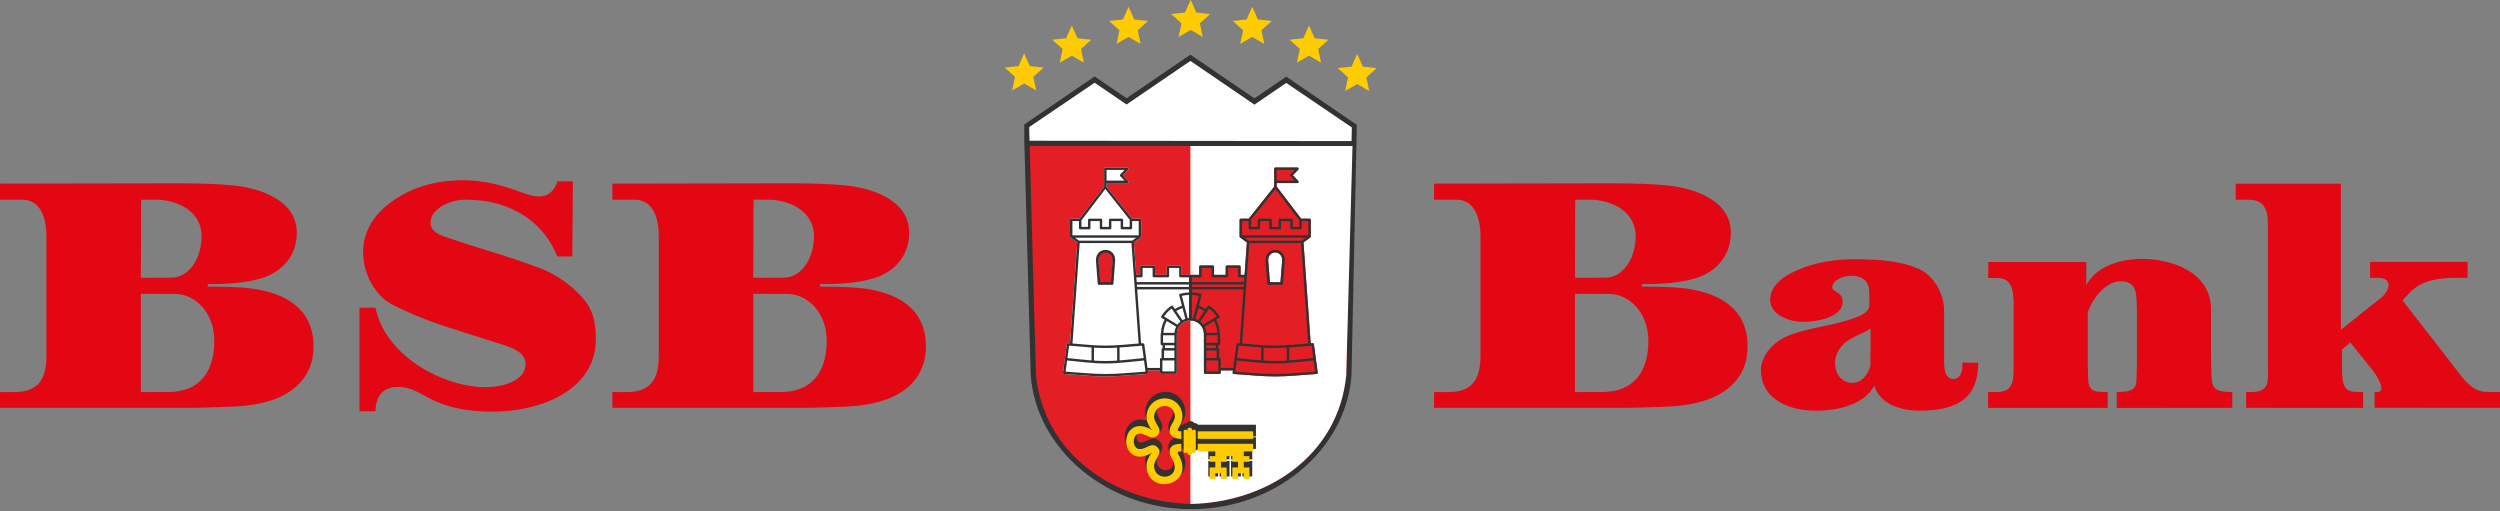 <svg width="220" height="45" viewBox="0 0 220 45" fill="none" xmlns="http://www.w3.org/2000/svg">
<rect x="0" y="0" width="220" height="45" fill="#808080" stroke="none"/>
<path d="M188.05 32.045L188.016 33.289C188.016 34.114 187.819 34.495 186.271 34.495L186.272 35.9L196.443 35.889V34.495L195.991 34.479C194.677 34.429 194.635 33.905 194.606 32.847L194.572 31.603V27.263C194.572 23.699 190.709 22.811 188.658 22.784C186.79 22.759 184.576 23.301 183.589 25.082V23.054H174.972L174.96 24.463H175.783C177.1 24.463 177.173 25.7 177.202 26.591V32.194C177.174 33.231 177.305 34.495 175.783 34.495H174.954L174.949 35.892H185.479L185.483 34.495C184.29 34.495 183.784 34.495 183.758 33.289L183.725 32.045V27.478C184.239 26.031 185.412 24.77 186.587 24.755C187.644 24.741 187.985 25.327 188.016 26.32L188.05 27.428V32.045ZM171.083 31.871V27.357C171.083 25.761 170.116 24.215 168.828 23.652C167.116 22.902 165.076 22.847 163.747 22.817C161.391 22.764 159.707 23.108 158.128 23.788C156.561 24.462 155.733 25.405 155.775 26.428C155.83 27.772 157.55 28.324 158.656 28.324C159.801 28.324 162.157 27.964 162.151 26.545C162.147 25.641 161.238 25.73 161.238 25.298C161.238 24.647 162.225 24.246 162.979 24.268C164.375 24.308 164.492 25.271 164.494 25.705L164.5 26.854C164.503 27.477 163.789 27.806 162.729 28.141C161.079 28.66 159.316 28.843 157.665 29.425C156.003 30.011 154.964 31.325 154.964 32.564C154.964 33.684 155.414 34.561 156.315 35.192C157.216 35.824 158.388 36.14 159.83 36.14C161.766 36.14 164.04 35.602 164.933 33.948C165.469 35.65 167.433 36.14 168.887 36.14C170.505 36.14 171.879 35.894 172.808 35.152C173.616 34.505 174.087 33.481 174.087 31.915H172.686C172.76 33.09 172.261 33.343 171.893 33.348C171.491 33.353 171.083 33.08 171.083 31.871ZM163 33.69C162.213 33.69 161.504 33.1 161.488 31.962C161.475 31.038 162.068 30.294 162.754 29.882C163.348 29.526 164.055 29.262 164.613 28.921V28.837L164.594 32.215C164.383 32.926 163.87 33.69 163 33.69ZM138.596 24.441L138.62 17.571L140.043 17.57C141.877 17.633 143.996 18.624 143.939 20.878C143.892 22.716 142.883 24.428 141.265 24.433L138.596 24.441ZM126.198 17.57L128.157 17.572C129.987 17.574 130.283 19.617 130.283 20.782V31.27C130.283 33.295 129.636 34.5 127.468 34.5H126.198V35.889H142.753C143.834 35.889 145.106 35.843 146.571 35.79C148.036 35.735 149.275 35.524 150.288 35.156C152.448 34.37 153.81 32.796 153.789 30.437C153.759 27.06 151.178 25.729 148.177 25.368C147.354 25.27 146.12 25.22 144.476 25.22V25.004C145.851 25.004 147.694 24.956 149.247 24.473C150.942 23.946 152.294 22.601 152.316 20.526C152.347 17.665 149.184 16.576 146.774 16.322C145.58 16.196 143.924 16.132 141.806 16.132L126.198 16.16V17.57ZM141.029 34.495L139.001 34.5H138.596V25.862L141.581 25.864C143.382 25.865 145.056 27.507 145.056 29.997C145.056 32.76 143.73 34.489 141.029 34.495ZM66.288 24.441L66.312 17.571L67.735 17.57C69.57 17.633 71.689 18.624 71.631 20.878C71.584 22.716 70.575 24.428 68.957 24.433L66.288 24.441ZM53.891 17.57L55.85 17.572C57.679 17.574 57.975 19.617 57.975 20.782V31.27C57.975 33.295 57.328 34.5 55.16 34.5H53.891V35.889H70.445C71.527 35.889 72.798 35.843 74.264 35.79C75.728 35.735 76.967 35.524 77.981 35.156C80.141 34.37 81.503 32.796 81.482 30.437C81.451 27.06 78.87 25.729 75.869 25.368C75.046 25.27 73.813 25.22 72.168 25.22V25.004C73.544 25.004 75.386 24.956 76.939 24.473C78.634 23.946 79.986 22.601 80.008 20.526C80.04 17.665 76.876 16.576 74.466 16.322C73.272 16.196 71.616 16.132 69.499 16.132L53.891 16.16V17.57ZM68.722 34.495L66.694 34.5H66.288V25.862L69.273 25.864C71.075 25.865 72.749 27.507 72.749 29.997C72.749 32.76 71.422 34.489 68.722 34.495ZM51.226 26.163C50.282 25.107 48.953 24.133 47.478 23.584C46.002 23.034 44.577 22.552 43.203 22.138C41.829 21.723 40.753 21.381 39.976 21.11C38.988 20.767 37.528 20.492 37.963 19.146C38.176 18.485 39.317 17.57 41.012 17.57C43.136 17.57 44.907 18.137 46.278 19.081C47.563 19.965 48.498 21.181 49.041 22.57H50.363L50.415 15.959H49.067C48.416 17.864 46.827 17.246 45.992 16.962C45.563 16.817 45.159 16.645 44.513 16.455C43.256 16.087 42.059 15.862 40.774 15.862C38.454 15.862 36.403 16.41 34.624 17.636C32.844 18.862 31.954 20.423 31.954 22.189C31.954 24.442 33.319 26.193 34.489 26.785C36.168 27.636 37.778 28.273 39.287 28.759C40.796 29.245 42.228 29.702 43.579 30.125C44.921 30.544 46.426 30.913 46.227 32.282C46.029 33.635 43.994 34.087 42.672 34.075C41.11 34.059 39.326 33.576 37.714 32.71C35.465 31.502 33.55 29.547 33.038 27.072H31.633V36.195H33.038C33.066 34.906 33.648 34.138 34.801 34.059C36.057 33.974 36.812 34.547 37.785 35.049C39.664 36.018 41.535 36.223 43.355 36.223C47.672 36.223 52.475 34.275 52.433 29.793C52.418 28.279 52.186 27.237 51.226 26.163ZM12.398 24.441L12.421 17.571L13.844 17.57C15.679 17.633 17.798 18.624 17.74 20.878C17.693 22.716 16.684 24.428 15.066 24.433L12.398 24.441ZM0 17.57L1.959 17.572C3.788 17.574 4.085 19.617 4.085 20.782V31.27C4.085 33.295 3.438 34.5 1.27 34.5H0V35.889H16.555C17.636 35.889 18.908 35.843 20.373 35.79C21.837 35.735 23.077 35.524 24.09 35.156C26.25 34.37 27.612 32.796 27.591 30.437C27.56 27.06 24.98 25.729 21.978 25.368C21.155 25.27 19.922 25.22 18.278 25.22V25.004C19.653 25.004 21.495 24.956 23.048 24.473C24.744 23.946 26.095 22.601 26.118 20.526C26.149 17.665 22.986 16.576 20.576 16.322C19.381 16.196 17.725 16.132 15.608 16.132L0 16.16V17.57ZM14.831 34.495L12.803 34.5H12.398V25.862L15.382 25.864C17.184 25.865 18.858 27.507 18.858 29.997C18.858 32.76 17.532 34.489 14.831 34.495ZM220 35.889V34.495H218.999C217.894 34.495 217.316 34.028 216.413 32.864L211.422 26.429L211.988 25.821C212.689 25.067 213.732 24.453 216.044 24.453H217.145V23.047H208.566L208.569 24.453H209.309C210.614 24.453 210.279 25.608 209.539 26.198L205.998 29.02L205.999 27.411L205.998 16.16H196.739L196.747 17.572L197.727 17.571C198.6 17.571 199.577 17.714 199.577 19.658V32.045C199.577 33.549 199.774 34.495 198.143 34.495H197.662V35.889L207.957 35.891V34.495L207.441 34.487C206.412 34.495 206.099 34.081 206.099 32.525V30.756L206.833 30.134L208.548 32.281C209.256 33.077 210.016 34.495 209.211 34.495H208.963L208.96 35.88L220 35.889Z" fill="#E30613"/>
<path fill-rule="evenodd" clip-rule="evenodd" d="M118.93 33.056L118.866 33.673L118.768 34.276L118.639 34.871L118.479 35.455L118.289 36.028L118.069 36.589L117.821 37.138L117.546 37.674L117.244 38.196L116.916 38.703L116.563 39.196L116.185 39.672L115.785 40.132L115.361 40.574L114.916 40.999L114.45 41.404L113.965 41.791L113.459 42.157L112.936 42.504L112.395 42.828L111.837 43.13L111.263 43.41L110.674 43.666L110.07 43.899L109.453 44.106L108.824 44.288L108.182 44.444L107.529 44.572L106.865 44.674L106.193 44.747L105.511 44.791L104.821 44.806L104.137 44.79L103.459 44.744L102.789 44.67L102.128 44.567L101.478 44.437L100.838 44.28L100.209 44.097L99.592 43.888L98.989 43.654L98.4 43.397L97.825 43.116L97.266 42.812L96.724 42.487L96.199 42.14L95.693 41.773L95.205 41.385L94.737 40.979L94.29 40.553L93.865 40.111L93.462 39.65L93.083 39.173L92.727 38.681L92.397 38.173L92.093 37.65L91.816 37.114L91.566 36.565L91.346 36.003L91.154 35.43L90.994 34.846L90.864 34.252L90.767 33.648L90.703 33.032L90.15 12.842H90.139L90.135 10.953L96.326 6.726L99.134 8.643L104.755 4.809L110.388 8.654L113.189 6.744L119.4 10.986L118.93 33.056Z" fill="#323232"/>
<path fill-rule="evenodd" clip-rule="evenodd" d="M118.472 33.027L118.901 12.847H90.61L91.162 33.002C91.897 40.024 98.106 44.194 104.822 44.346C111.563 44.209 117.731 40.071 118.472 33.027Z" fill="#E31E24"/>
<path fill-rule="evenodd" clip-rule="evenodd" d="M99.364 0.706L99.812 1.718L100.901 1.831C101.041 1.845 101.054 1.826 100.944 1.925L100.12 2.665L100.349 3.735C100.378 3.873 100.4 3.879 100.272 3.805L99.315 3.25L98.367 3.799C98.246 3.869 98.247 3.892 98.278 3.748L98.51 2.665L97.695 1.934C97.591 1.839 97.569 1.847 97.716 1.832L98.817 1.718L99.261 0.718C99.318 0.589 99.304 0.571 99.364 0.706ZM94.369 2.356L94.818 3.368L95.906 3.48C96.046 3.495 96.059 3.476 95.949 3.575L95.125 4.314L95.355 5.384C95.384 5.522 95.406 5.528 95.278 5.454L94.32 4.899L93.373 5.448C93.251 5.518 93.252 5.541 93.283 5.396L93.515 4.314L92.701 3.583C92.596 3.489 92.575 3.497 92.722 3.482L93.823 3.368L94.266 2.367C94.323 2.238 94.309 2.221 94.369 2.356ZM90.176 4.806L90.624 5.818L91.713 5.931C91.853 5.945 91.865 5.926 91.756 6.025L90.932 6.765L91.161 7.835C91.191 7.972 91.212 7.979 91.085 7.905L90.127 7.349L89.18 7.898C89.058 7.969 89.059 7.991 89.09 7.847L89.322 6.765L88.507 6.033C88.403 5.939 88.381 5.947 88.528 5.932L89.629 5.818L90.073 4.817C90.13 4.688 90.116 4.671 90.176 4.806ZM110.248 0.706L110.696 1.718L111.785 1.831C111.925 1.845 111.938 1.826 111.828 1.925L111.004 2.665L111.233 3.735C111.262 3.873 111.284 3.879 111.157 3.805L110.199 3.25L109.252 3.799C109.13 3.869 109.131 3.892 109.162 3.748L109.394 2.665L108.579 1.934C108.474 1.839 108.453 1.847 108.6 1.832L109.701 1.718L110.145 0.718C110.202 0.589 110.188 0.571 110.248 0.706ZM115.242 2.356L115.691 3.368L116.78 3.48C116.919 3.495 116.932 3.476 116.822 3.575L115.998 4.314L116.228 5.384C116.257 5.522 116.279 5.528 116.151 5.454L115.193 4.899L114.246 5.448C114.125 5.518 114.126 5.541 114.156 5.396L114.388 4.314L113.574 3.583C113.469 3.489 113.448 3.497 113.595 3.482L114.696 3.368L115.14 2.367C115.196 2.238 115.182 2.221 115.242 2.356ZM119.483 4.853L119.931 5.865L121.02 5.978C121.16 5.993 121.172 5.973 121.063 6.072L120.239 6.812L120.468 7.882C120.498 8.02 120.519 8.026 120.392 7.952L119.434 7.396L118.487 7.945C118.365 8.016 118.366 8.039 118.397 7.894L118.629 6.812L117.815 6.08C117.71 5.987 117.689 5.995 117.835 5.979L118.936 5.865L119.38 4.864C119.437 4.736 119.423 4.718 119.483 4.853ZM104.829 0.094L105.278 1.105L106.366 1.219C106.507 1.233 106.519 1.214 106.409 1.313L105.585 2.052L105.814 3.123C105.844 3.26 105.866 3.266 105.738 3.192L104.78 2.637L103.833 3.186C103.711 3.256 103.713 3.279 103.743 3.135L103.975 2.052L103.161 1.321C103.056 1.227 103.035 1.235 103.182 1.22L104.283 1.105L104.726 0.105C104.783 -0.024 104.769 -0.042 104.829 0.094Z" fill="#FECC00"/>
<path fill-rule="evenodd" clip-rule="evenodd" d="M113.19 7.297L118.961 11.216L118.938 12.416L90.597 12.386L90.566 11.183L96.327 7.279L99.135 9.196L104.755 5.362L110.389 9.208L113.19 7.297Z" fill="#FEFEFE"/>
<path fill-rule="evenodd" clip-rule="evenodd" d="M104.756 12.847H119.021L118.468 33.002C117.797 40.047 111.563 44.216 104.756 44.346V12.847Z" fill="#FEFEFE"/>
<path fill-rule="evenodd" clip-rule="evenodd" d="M104.756 39.651V37.237C104.649 37.24 104.544 37.312 104.544 37.453V37.555C104.541 37.37 104.228 37.372 104.228 37.556V39.332C104.228 39.517 104.541 39.518 104.544 39.334V39.435C104.544 39.576 104.649 39.648 104.756 39.651ZM103.883 39.327C103.778 39.327 103.704 39.337 103.659 39.357C103.664 39.414 103.698 39.498 103.763 39.606C103.854 39.758 103.939 39.916 104.007 40.084C104.08 40.266 104.125 40.452 104.122 40.644C104.118 41.025 103.968 41.468 103.654 41.787C103.395 42.049 103.03 42.228 102.551 42.224C102.108 42.22 101.727 42.047 101.447 41.77C101.159 41.484 100.981 41.089 100.961 40.659C100.94 40.219 101.135 39.886 101.296 39.612C101.364 39.495 101.489 39.478 101.453 39.441C101.44 39.427 101.364 39.503 101.238 39.562C101.055 39.646 100.851 39.741 100.601 39.776C100.542 39.785 100.48 39.789 100.418 39.79C100.049 39.797 99.759 39.661 99.549 39.445C99.347 39.239 99.227 38.962 99.186 38.673C99.178 38.611 99.173 38.546 99.172 38.477C99.17 38.39 99.175 38.305 99.186 38.224C99.227 37.94 99.343 37.668 99.535 37.463C99.737 37.246 100.017 37.105 100.373 37.098C100.448 37.097 100.525 37.101 100.601 37.112C100.851 37.147 101.055 37.242 101.238 37.326C101.364 37.385 101.44 37.462 101.453 37.447C101.489 37.41 101.364 37.393 101.296 37.276C101.135 37.002 100.94 36.669 100.961 36.229C100.981 35.799 101.159 35.404 101.447 35.118C101.727 34.841 102.108 34.667 102.551 34.664C103.03 34.66 103.395 34.839 103.654 35.102C103.968 35.42 104.118 35.864 104.122 36.245C104.125 36.436 104.08 36.622 104.007 36.804C103.939 36.973 103.854 37.13 103.763 37.282C103.698 37.39 103.664 37.474 103.659 37.531C103.704 37.551 103.778 37.561 103.883 37.561V38.229C103.643 38.228 103.45 38.184 103.305 38.097C103.204 38.037 103.126 37.958 103.071 37.862C103.018 37.767 102.991 37.661 102.991 37.545C102.991 37.368 103.057 37.166 103.189 36.943C103.268 36.81 103.341 36.679 103.388 36.559C103.431 36.452 103.459 36.348 103.457 36.252C103.455 36.023 103.366 35.757 103.18 35.568C103.037 35.425 102.833 35.327 102.556 35.329C102.299 35.331 102.077 35.431 101.916 35.59C101.744 35.761 101.638 35.999 101.625 36.26C101.614 36.504 101.754 36.742 101.87 36.94C102.079 37.297 102.245 37.579 101.938 37.903C101.622 38.239 101.325 38.101 100.959 37.931C100.818 37.866 100.66 37.793 100.51 37.772C100.463 37.765 100.421 37.763 100.384 37.763C100.228 37.766 100.107 37.825 100.022 37.916C99.927 38.018 99.868 38.161 99.846 38.315C99.839 38.367 99.835 38.418 99.837 38.467C99.837 38.502 99.84 38.541 99.846 38.582C99.868 38.737 99.928 38.88 100.026 38.98C100.114 39.071 100.241 39.128 100.408 39.125C100.437 39.125 100.471 39.122 100.51 39.116C100.66 39.096 100.818 39.022 100.959 38.957C101.325 38.787 101.622 38.649 101.938 38.984C102.245 39.309 102.079 39.59 101.87 39.948C101.754 40.146 101.614 40.384 101.625 40.628C101.638 40.889 101.744 41.127 101.916 41.298C102.077 41.457 102.299 41.557 102.556 41.559C102.833 41.561 103.037 41.464 103.18 41.32C103.366 41.131 103.455 40.865 103.457 40.636C103.459 40.54 103.431 40.437 103.388 40.329C103.341 40.209 103.268 40.078 103.189 39.945C103.057 39.722 102.991 39.52 102.991 39.344H102.992C102.992 39.226 103.019 39.12 103.071 39.026C103.126 38.93 103.204 38.851 103.305 38.791C103.45 38.705 103.643 38.66 103.883 38.659V39.327Z" fill="#FECC00"/>
<path fill-rule="evenodd" clip-rule="evenodd" d="M104.046 38.411C103.466 38.41 102.809 38.269 102.809 37.544C102.809 37.299 102.909 37.057 103.032 36.85C103.123 36.697 103.277 36.435 103.275 36.254C103.27 35.836 102.988 35.507 102.558 35.511C102.13 35.514 101.827 35.85 101.807 36.268C101.798 36.464 101.931 36.684 102.026 36.847C102.266 37.257 102.452 37.623 102.07 38.028C101.688 38.433 101.319 38.299 100.882 38.096C100.679 38.002 100.344 37.838 100.155 38.04C99.976 38.232 99.971 38.663 100.156 38.853C100.344 39.047 100.683 38.883 100.882 38.792C101.319 38.589 101.688 38.455 102.07 38.859C102.452 39.264 102.266 39.63 102.026 40.04C101.931 40.203 101.798 40.423 101.807 40.619C101.865 41.84 103.926 41.54 103.032 40.038C102.751 39.565 102.667 38.959 103.212 38.634C103.476 38.476 103.751 38.477 104.046 38.476V38.411ZM104.065 37.441C104.117 37.294 104.272 37.226 104.418 37.238C104.565 36.997 104.959 36.997 105.106 37.238C105.23 37.228 105.359 37.276 105.428 37.379H110.34H110.523V38.41H105.478V38.477H110.523V39.509H109.697V39.561H110.198V40.425H109.697V40.562H110.198V41.927H109.333V41.427H109.197V41.927H108.332V40.562H108.833V40.425H108.332V39.925H108.195V40.425H107.695V40.562H108.195V41.927H107.331V41.427H107.195V41.927H106.33V40.562H106.831V40.425H106.33V39.561H106.831V39.509H105.428V39.508C105.359 39.612 105.23 39.659 105.106 39.65C104.959 39.891 104.565 39.891 104.418 39.65C104.271 39.661 104.117 39.593 104.065 39.446V39.508L103.916 39.509C103.917 39.51 103.918 39.511 103.919 39.513C104.361 40.258 104.528 41.181 103.862 41.853C103.557 42.16 103.136 42.34 102.708 42.381C101.623 42.487 100.83 41.763 100.779 40.667C100.764 40.369 100.836 40.117 100.95 39.871C100.411 40.045 99.866 40.031 99.418 39.572C98.849 38.989 98.847 37.931 99.402 37.338C99.847 36.862 100.403 36.842 100.95 37.017C100.836 36.771 100.764 36.519 100.779 36.219C100.824 35.255 101.574 34.489 102.55 34.481C103.548 34.473 104.292 35.255 104.304 36.242C104.309 36.654 104.124 37.029 103.919 37.374C103.918 37.376 103.917 37.377 103.916 37.379H104.065V37.441Z" fill="#323232"/>
<path d="M104.477 37.949C104.474 37.764 104.161 37.766 104.161 37.951V39.726C104.161 39.911 104.474 39.912 104.477 39.728V39.829C104.477 40.117 104.913 40.118 104.913 39.829V39.728C104.916 39.912 105.229 39.911 105.229 39.726V37.951C105.229 37.766 104.916 37.764 104.913 37.949V37.848C104.913 37.559 104.477 37.56 104.477 37.848V37.949ZM110.274 38.623H105.403V37.956H110.274V38.623ZM109.949 42.14H109.448V41.64H108.947V42.14H108.447V41.139H108.947V40.639H108.447V40.138H107.947V40.639H107.447V41.139H107.947V42.14H107.447V41.64H106.946V42.14H106.446V41.139H106.946V40.639H106.446V40.138H106.946V39.721H105.403V39.054H110.274V39.721H109.448V40.138H109.949V40.639H109.448V41.139H109.949V42.14ZM103.956 39.721C103.677 39.722 103.553 39.762 103.696 40.001C105.311 42.722 101.018 43.684 100.894 41.054C100.873 40.614 101.068 40.281 101.229 40.007C101.297 39.89 101.422 39.873 101.387 39.836C101.373 39.821 101.297 39.897 101.17 39.956C100.605 40.219 99.977 40.348 99.482 39.84C98.981 39.326 98.98 38.379 99.468 37.857C99.955 37.336 100.591 37.452 101.17 37.721C101.297 37.779 101.373 37.856 101.387 37.842C101.422 37.805 101.297 37.787 101.229 37.671C101.068 37.396 100.873 37.063 100.894 36.623C100.935 35.755 101.605 35.066 102.484 35.058C103.381 35.051 104.045 35.751 104.055 36.639C104.06 37.012 103.882 37.363 103.696 37.677C103.554 37.915 103.676 37.956 103.956 37.956V38.623C103.516 38.623 102.924 38.441 102.924 37.939C102.924 37.762 102.99 37.56 103.122 37.338C103.235 37.147 103.393 36.874 103.39 36.647C103.384 36.127 103.019 35.719 102.49 35.724C101.965 35.727 101.583 36.14 101.558 36.655C101.547 36.899 101.687 37.137 101.802 37.334C102.012 37.692 102.177 37.973 101.871 38.298C101.554 38.633 101.257 38.495 100.892 38.326C100.605 38.193 100.217 38.03 99.955 38.311C99.709 38.574 99.705 39.115 99.959 39.375C100.221 39.645 100.61 39.482 100.892 39.352C101.257 39.182 101.554 39.044 101.871 39.379C102.177 39.703 102.012 39.985 101.802 40.343C101.687 40.54 101.547 40.779 101.558 41.023C101.63 42.545 104.174 42.106 103.122 40.339C102.896 39.959 102.786 39.455 103.238 39.185C103.383 39.099 103.716 39.054 103.956 39.054V39.721Z" fill="#FECC00"/>
<path fill-rule="evenodd" clip-rule="evenodd" d="M99.984 24.189H100.333V23.473C100.333 23.412 100.378 23.363 100.44 23.363H101.534C101.595 23.363 101.645 23.409 101.645 23.47V24.189H102.669V23.473C102.669 23.412 102.715 23.363 102.777 23.363H103.871C103.932 23.363 103.981 23.409 103.981 23.47V24.189H104.75C104.811 24.189 104.86 24.235 104.86 24.297V28.052C104.86 28.152 104.86 28.195 104.766 28.195C104.109 28.195 103.563 28.725 103.563 29.398C103.563 30.529 103.56 31.661 103.56 32.793C103.56 32.852 103.512 32.9 103.452 32.9H102.185C102.125 32.9 102.077 32.852 102.077 32.793V32.596H101.008L101.033 32.784C101.041 32.849 101.002 32.907 100.934 32.911C99.719 32.983 98.508 33.127 97.29 33.127C96.072 33.127 94.86 32.983 93.646 32.911C93.583 32.904 93.537 32.854 93.545 32.789L93.881 30.297C93.887 30.239 93.937 30.196 93.995 30.2L94.164 30.211L94.8 21.336L94.207 20.905C94.175 20.884 94.158 20.852 94.158 20.812V19.347C94.158 19.288 94.206 19.24 94.265 19.24H95.008L97.163 16.413V16.01L97.163 16.003V16V14.849C97.163 14.789 97.211 14.741 97.27 14.741H97.273H98.239H99.208C99.267 14.741 99.316 14.789 99.316 14.849C99.316 14.88 99.302 14.908 99.282 14.928L98.808 15.426L99.286 15.929C99.326 15.972 99.325 16.04 99.282 16.081C99.261 16.101 99.234 16.11 99.208 16.11V16.11H97.379V16.431L99.613 19.24H100.311C100.372 19.24 100.422 19.286 100.422 19.347V20.814C100.422 20.853 100.402 20.886 100.372 20.905L99.779 21.336L99.984 24.189Z" fill="#FEFEFE"/>
<path fill-rule="evenodd" clip-rule="evenodd" d="M97.781 24.917L97.945 22.87C97.945 21.885 96.634 21.89 96.634 22.87L96.797 24.917H97.781Z" fill="#E31E24"/>
<path fill-rule="evenodd" clip-rule="evenodd" d="M112.235 14.741H112.238H113.203H114.172C114.232 14.741 114.28 14.79 114.28 14.849C114.28 14.88 114.267 14.908 114.245 14.928L113.772 15.426L114.25 15.929C114.291 15.972 114.289 16.04 114.246 16.081C114.225 16.101 114.198 16.11 114.172 16.11V16.11H112.342V16.413L114.497 19.24H115.24C115.299 19.24 115.348 19.288 115.348 19.347V20.812C115.348 20.852 115.33 20.884 115.298 20.905L114.706 21.336L115.341 30.212L115.51 30.2C115.568 30.196 115.619 30.24 115.624 30.297L115.96 32.79C115.969 32.854 115.923 32.904 115.86 32.911C114.645 32.983 113.434 33.127 112.215 33.127C110.997 33.127 109.786 32.983 108.571 32.911C108.503 32.907 108.465 32.849 108.472 32.784L108.498 32.596H107.428V32.793C107.428 32.852 107.38 32.901 107.32 32.901H106.053C105.993 32.901 105.945 32.852 105.945 32.793C105.945 31.661 105.943 30.53 105.943 29.398C105.943 28.725 105.396 28.195 104.74 28.195C104.646 28.195 104.645 28.153 104.645 28.052V24.297C104.645 24.235 104.694 24.189 104.755 24.189H105.525V23.47C105.525 23.409 105.574 23.363 105.635 23.363H106.729C106.791 23.363 106.836 23.412 106.836 23.473V24.189H107.861V23.47C107.861 23.409 107.91 23.363 107.971 23.363H109.065C109.127 23.363 109.173 23.412 109.173 23.473V24.189H109.522L109.726 21.336L109.134 20.905C109.104 20.886 109.084 20.854 109.084 20.815C109.084 20.326 109.084 19.836 109.084 19.347C109.084 19.286 109.133 19.24 109.194 19.24H109.893L112.127 16.431V16.01V16.003V16V14.849C112.127 14.79 112.175 14.741 112.235 14.741Z" fill="#E31E24"/>
<path fill-rule="evenodd" clip-rule="evenodd" d="M111.599 22.908L111.753 24.835H112.679L112.833 22.908C112.833 21.981 111.599 21.986 111.599 22.908Z" fill="#FEFEFE"/>
<path fill-rule="evenodd" clip-rule="evenodd" d="M93.906 31.722C95.032 31.827 96.157 31.986 97.29 31.986C98.422 31.986 99.547 31.827 100.673 31.722L100.806 32.703C99.634 32.777 98.465 32.911 97.29 32.911C96.115 32.911 94.945 32.777 93.773 32.703L93.906 31.722ZM94.946 21.176H99.633L99.982 20.922H94.597L94.946 21.176ZM95.011 21.391L94.379 30.227C95.347 30.305 96.318 30.411 97.29 30.414C98.26 30.412 99.233 30.305 100.201 30.227L99.568 21.391H95.011ZM100.206 19.455H99.628V20.075C99.628 20.134 99.579 20.183 99.52 20.183H98.726C98.666 20.183 98.618 20.134 98.618 20.075V19.455H97.799V20.072C97.799 20.133 97.753 20.183 97.692 20.183H96.89C96.829 20.183 96.78 20.137 96.78 20.075V19.455H95.961V20.072C95.961 20.133 95.915 20.183 95.853 20.183H95.062C95.001 20.183 94.951 20.137 94.951 20.075V19.455H94.373V20.707H100.206V19.455ZM96.053 31.717C95.346 31.662 94.64 31.575 93.935 31.509L94.081 30.42C94.741 30.466 95.399 30.535 96.058 30.581C96.055 30.806 96.053 31.466 96.053 31.717ZM98.311 31.733C97.62 31.78 96.959 31.779 96.268 31.733C96.269 31.497 96.27 30.823 96.273 30.595C96.96 30.637 97.618 30.637 98.305 30.595C98.308 30.829 98.31 31.503 98.311 31.733ZM99.413 19.334L97.265 16.633L95.167 19.386V19.967H95.746V19.348C95.746 19.288 95.794 19.24 95.853 19.24H96.888C96.947 19.24 96.995 19.288 96.995 19.348V19.967H97.584V19.35C97.584 19.289 97.63 19.24 97.692 19.24H98.723C98.784 19.24 98.834 19.286 98.834 19.348V19.967H99.412V19.35C99.412 19.344 99.413 19.34 99.413 19.334ZM97.378 14.957V15.895H98.957L98.582 15.5C98.542 15.458 98.542 15.393 98.582 15.352L98.957 14.957H98.239H97.378ZM102.52 30.628H103.345V30.383H102.52V30.628ZM102.435 31.505H103.344V30.844H102.435V31.505ZM102.675 28.248C102.504 28.559 102.399 28.913 102.383 29.29H103.351C103.365 29.098 103.419 28.916 103.502 28.753L102.675 28.248ZM103.614 28.57C103.69 28.465 103.779 28.371 103.88 28.29C103.321 27.472 103.338 27.497 103.101 27.148C102.84 27.341 102.614 27.579 102.435 27.85C102.815 28.081 102.907 28.138 103.614 28.57ZM104.065 27.117C103.868 27.177 103.682 27.262 103.511 27.369L104.057 28.169C104.136 28.124 104.219 28.086 104.306 28.056C104.226 27.743 104.146 27.43 104.065 27.117ZM104.645 25.95C104.429 25.957 104.215 25.984 104.004 26.033C104.231 26.909 104.275 27.078 104.514 28.002C104.557 27.994 104.601 27.989 104.645 27.985V25.95ZM102.292 32.685H103.345V31.72H102.292V32.685ZM99.984 24.189H100.332V23.473C100.332 23.412 100.378 23.363 100.44 23.363H101.534C101.595 23.363 101.645 23.409 101.645 23.47V24.189H102.669V23.473C102.669 23.412 102.715 23.363 102.776 23.363H103.87C103.931 23.363 103.981 23.409 103.981 23.47V24.189H104.75C104.811 24.189 104.86 24.235 104.86 24.297V28.051C104.86 28.152 104.86 28.195 104.766 28.195C104.109 28.195 103.563 28.725 103.563 29.398C103.563 30.529 103.56 31.661 103.56 32.792C103.56 32.852 103.512 32.9 103.452 32.9H102.185C102.125 32.9 102.077 32.852 102.077 32.792V32.596H101.008L101.033 32.784C101.041 32.849 101.002 32.907 100.934 32.911C99.719 32.983 98.508 33.127 97.29 33.127C96.071 33.127 94.86 32.983 93.645 32.911C93.582 32.904 93.537 32.854 93.545 32.789L93.881 30.297C93.886 30.239 93.937 30.196 93.995 30.2L94.164 30.211L94.8 21.336L94.207 20.905C94.175 20.884 94.157 20.852 94.157 20.811V19.348C94.157 19.288 94.206 19.24 94.265 19.24H95.008L97.163 16.413V16.009L97.163 16.003V16V14.849C97.163 14.789 97.211 14.741 97.27 14.741H97.273H98.239H99.208C99.267 14.741 99.316 14.789 99.316 14.849C99.316 14.88 99.302 14.908 99.281 14.928L98.807 15.426L99.285 15.929C99.326 15.971 99.324 16.039 99.282 16.08C99.261 16.1 99.234 16.11 99.208 16.11V16.11H97.378V16.431L99.613 19.24H100.311C100.372 19.24 100.421 19.286 100.421 19.348V20.814C100.421 20.853 100.402 20.886 100.372 20.905L99.779 21.336L99.984 24.189ZM100.029 24.822H104.645V24.404H103.873C103.814 24.404 103.766 24.356 103.766 24.297V23.578H102.884V24.297C102.884 24.356 102.835 24.404 102.776 24.404H101.537C101.477 24.404 101.429 24.356 101.429 24.297V23.578H100.548V24.297C100.548 24.356 100.499 24.404 100.44 24.404H99.999L100.029 24.822ZM100.06 25.25H104.645V25.038H100.045L100.06 25.25ZM100.979 32.38H102.077V31.613C102.077 31.553 102.125 31.505 102.185 31.505H102.219V30.739C102.219 30.686 102.253 30.642 102.305 30.631V30.383C102.229 30.383 102.134 30.381 102.134 30.275V29.401C102.134 29.369 102.146 29.341 102.166 29.321C102.179 28.892 102.295 28.489 102.491 28.136L102.228 27.976C102.178 27.945 102.161 27.878 102.192 27.828C102.41 27.468 102.72 27.145 103.067 26.909C103.116 26.875 103.183 26.888 103.216 26.936L103.39 27.191C103.582 27.071 103.79 26.976 104.012 26.908C103.931 26.599 103.851 26.289 103.768 25.981C103.754 25.923 103.788 25.865 103.845 25.85C104.106 25.783 104.376 25.743 104.645 25.734V25.465H100.075L100.415 30.211L100.584 30.2C100.584 30.2 100.692 30.25 100.697 30.292L100.979 32.38ZM103.345 29.506H102.349V30.167H103.345V29.506ZM100.645 31.509C99.939 31.575 99.233 31.662 98.525 31.717C98.525 31.473 98.523 30.813 98.52 30.581C99.18 30.535 99.838 30.466 100.498 30.42L100.645 31.509Z" fill="#323232"/>
<path fill-rule="evenodd" clip-rule="evenodd" d="M115.6 31.722C114.473 31.827 113.349 31.986 112.216 31.986C111.083 31.986 109.958 31.827 108.832 31.722L108.7 32.703C109.871 32.777 111.041 32.911 112.216 32.911C113.391 32.911 114.56 32.777 115.732 32.703L115.6 31.722ZM114.559 21.176H109.872L109.523 20.922H114.909L114.559 21.176ZM114.494 21.391L115.127 30.227C114.159 30.305 113.187 30.411 112.216 30.414C111.246 30.412 110.273 30.305 109.305 30.227L109.937 21.391H114.494ZM109.299 19.455H109.878V20.075C109.878 20.134 109.926 20.183 109.985 20.183H110.78C110.839 20.183 110.887 20.134 110.887 20.075V19.455H111.706V20.072C111.706 20.133 111.752 20.183 111.814 20.183H112.615C112.677 20.183 112.726 20.137 112.726 20.075V19.455H113.545V20.072C113.545 20.133 113.59 20.183 113.653 20.183H114.443C114.505 20.183 114.554 20.137 114.554 20.075V19.455H115.133V20.707H109.299V19.455ZM113.452 31.717C114.16 31.662 114.865 31.575 115.571 31.509L115.424 30.42C114.765 30.466 114.106 30.535 113.447 30.581C113.45 30.806 113.452 31.466 113.452 31.717ZM111.195 31.733C111.886 31.78 112.547 31.779 113.238 31.733C113.237 31.497 113.235 30.823 113.233 30.595C112.546 30.637 111.887 30.637 111.2 30.595C111.197 30.829 111.196 31.503 111.195 31.733ZM110.092 19.334L112.24 16.633L114.339 19.386V19.967H113.76V19.348C113.76 19.288 113.712 19.24 113.653 19.24H112.618C112.559 19.24 112.511 19.288 112.511 19.348V19.967H111.921V19.35C111.921 19.289 111.875 19.24 111.814 19.24H110.783C110.721 19.24 110.672 19.286 110.672 19.348V19.967H110.093V19.35C110.093 19.344 110.093 19.34 110.092 19.334ZM106.986 30.628H106.161V30.383H106.986V30.628ZM107.071 31.505H106.161V30.844H107.071V31.505ZM106.831 28.248C107.002 28.559 107.106 28.913 107.123 29.29H106.154C106.14 29.098 106.087 28.916 106.004 28.753L106.831 28.248ZM105.891 28.57C105.815 28.465 105.727 28.371 105.626 28.29C106.184 27.472 106.167 27.497 106.405 27.148C106.666 27.341 106.892 27.579 107.071 27.85C106.691 28.081 106.599 28.138 105.891 28.57ZM105.441 27.117C105.637 27.177 105.823 27.262 105.995 27.369L105.448 28.169C105.37 28.124 105.286 28.086 105.199 28.056C105.28 27.743 105.36 27.43 105.441 27.117ZM104.86 25.95C105.076 25.957 105.29 25.984 105.502 26.033C105.275 26.909 105.231 27.078 104.991 28.002C104.948 27.994 104.905 27.989 104.86 27.985V25.95ZM107.213 32.685H106.161V31.72H107.213V32.685ZM109.477 24.822H104.86V24.404H105.632C105.692 24.404 105.74 24.356 105.74 24.297V23.578H106.622V24.297C106.622 24.356 106.67 24.404 106.729 24.404H107.968C108.028 24.404 108.076 24.356 108.076 24.297V23.578H108.958V24.297C108.958 24.356 109.006 24.404 109.065 24.404H109.506L109.477 24.822ZM109.446 25.25H104.86V25.038H109.461L109.446 25.25ZM108.527 32.38H107.429V31.613C107.429 31.553 107.381 31.505 107.321 31.505H107.286V30.739C107.286 30.686 107.253 30.642 107.201 30.631V30.383C107.277 30.383 107.372 30.381 107.372 30.275V29.401C107.372 29.369 107.359 29.341 107.34 29.321C107.327 28.892 107.21 28.489 107.014 28.136L107.277 27.976C107.328 27.945 107.344 27.878 107.313 27.828C107.096 27.468 106.785 27.145 106.439 26.909C106.389 26.875 106.323 26.888 106.289 26.936L106.116 27.191C105.924 27.071 105.715 26.976 105.494 26.908C105.574 26.599 105.654 26.289 105.737 25.981C105.752 25.923 105.717 25.865 105.66 25.85C105.4 25.783 105.129 25.743 104.86 25.734V25.465H109.43L109.091 30.211L108.922 30.2C108.922 30.2 108.814 30.25 108.809 30.292L108.527 32.38ZM106.161 29.506H107.156V30.167H106.161V29.506ZM112.343 14.957V15.895H113.922L113.546 15.5C113.507 15.458 113.506 15.393 113.546 15.352L113.922 14.957H113.204H112.343ZM112.235 14.741H112.238H113.204H114.172C114.232 14.741 114.28 14.789 114.28 14.849C114.28 14.88 114.267 14.908 114.246 14.928L113.772 15.426L114.25 15.929C114.291 15.971 114.289 16.039 114.246 16.08C114.225 16.1 114.199 16.11 114.172 16.11V16.11H112.343V16.413L114.497 19.24H115.24C115.3 19.24 115.348 19.288 115.348 19.348V20.811C115.348 20.852 115.331 20.884 115.298 20.905L114.706 21.336L115.341 30.211L115.51 30.2C115.569 30.196 115.619 30.239 115.624 30.297L115.96 32.789C115.969 32.854 115.923 32.904 115.86 32.911C114.645 32.983 113.434 33.127 112.216 33.127C110.998 33.127 109.787 32.983 108.572 32.911C108.504 32.907 108.465 32.849 108.473 32.784L108.498 32.596H107.429V32.792C107.429 32.852 107.381 32.9 107.321 32.9H106.053C105.994 32.9 105.945 32.852 105.945 32.792C105.945 31.661 105.943 30.529 105.943 29.398C105.943 28.725 105.397 28.195 104.74 28.195C104.646 28.195 104.645 28.152 104.645 28.051V24.297C104.645 24.235 104.694 24.189 104.756 24.189H105.525V23.47C105.525 23.409 105.574 23.363 105.635 23.363H106.729C106.791 23.363 106.837 23.412 106.837 23.473V24.189H107.861V23.47C107.861 23.409 107.911 23.363 107.971 23.363H109.065C109.127 23.363 109.173 23.412 109.173 23.473V24.189H109.522L109.726 21.336L109.134 20.905C109.104 20.886 109.084 20.853 109.084 20.814C109.084 20.326 109.084 19.836 109.084 19.348C109.084 19.286 109.133 19.24 109.194 19.24H109.893L112.127 16.43V16.009V16.003V16V14.849C112.127 14.789 112.175 14.741 112.235 14.741ZM108.861 31.509C109.567 31.575 110.272 31.662 110.98 31.717C110.981 31.473 110.983 30.813 110.986 30.581C110.326 30.535 109.667 30.466 109.008 30.42L108.861 31.509Z" fill="#323232"/>
<path d="M98.138 22.908L97.983 24.948C97.983 25.013 97.934 25.066 97.868 25.066C97.536 25.066 97.041 25.058 96.711 25.068C96.647 25.068 96.595 25.017 96.595 24.953L96.44 22.908C96.44 21.683 98.138 21.679 98.138 22.908ZM96.672 22.908L96.826 24.835H97.752L97.906 22.908C97.906 21.981 96.672 21.986 96.672 22.908Z" fill="#323232"/>
<path d="M113.065 22.908L112.911 24.948C112.911 25.013 112.861 25.066 112.795 25.066C112.464 25.066 111.968 25.058 111.638 25.068C111.574 25.068 111.522 25.017 111.522 24.953L111.368 22.908C111.368 21.683 113.065 21.679 113.065 22.908ZM111.599 22.908L111.754 24.835H112.68L112.834 22.908C112.834 21.981 111.599 21.986 111.599 22.908Z" fill="#323232"/>
</svg>
